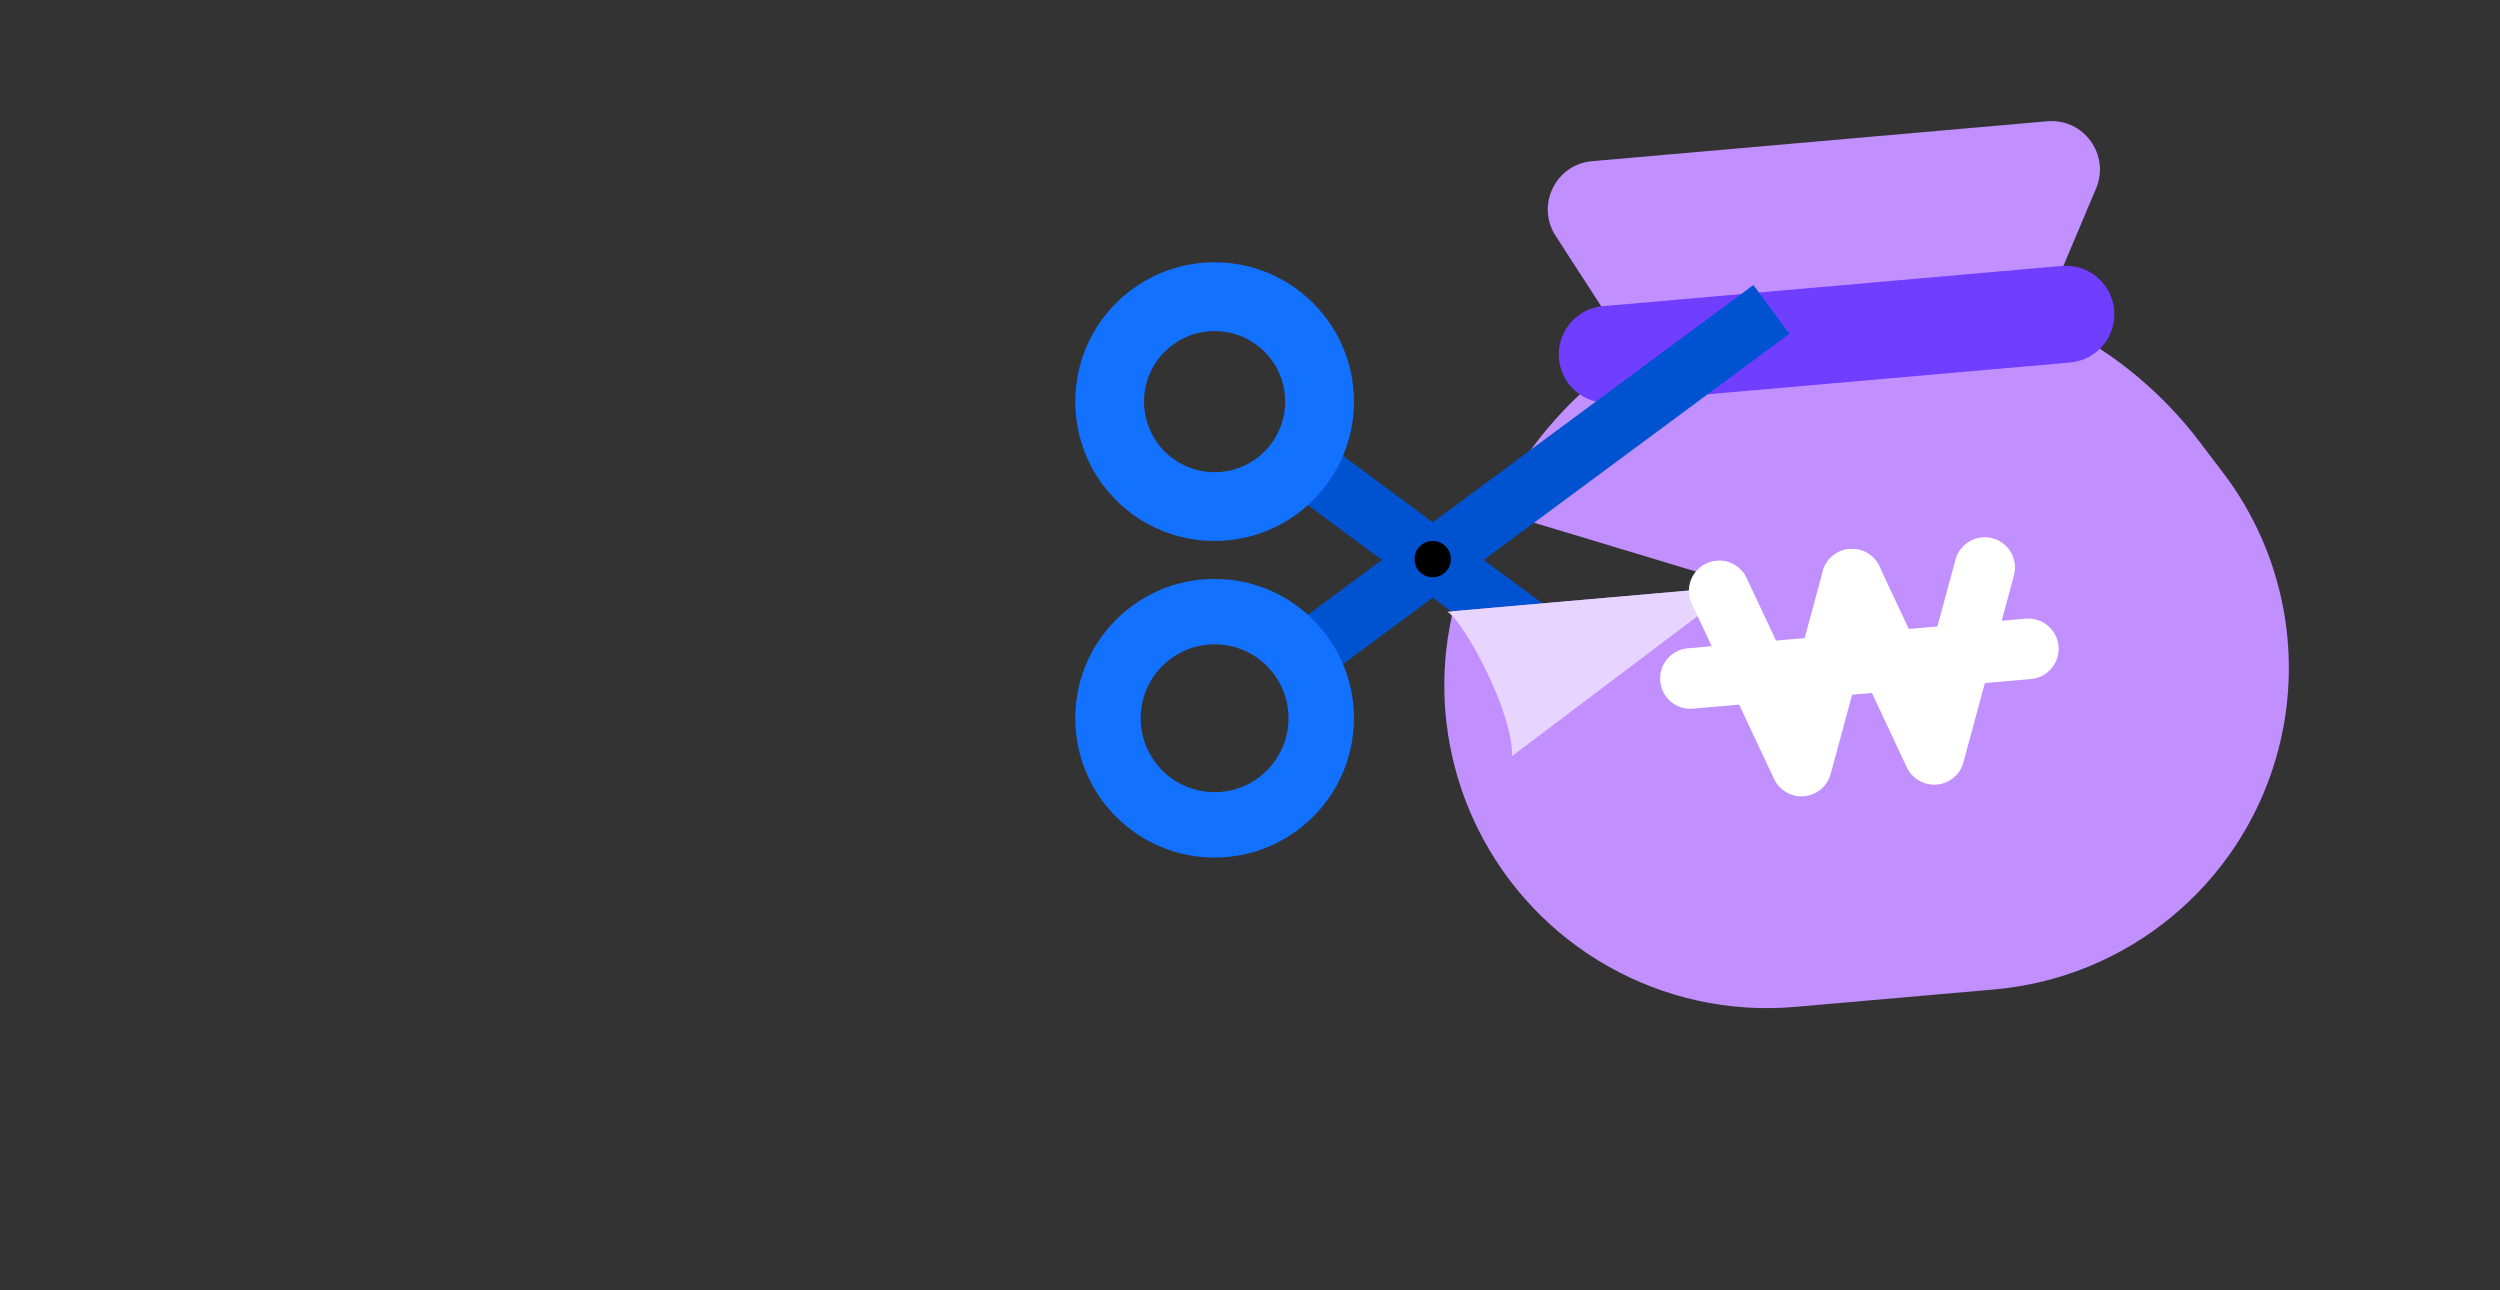 <svg width="372" height="192" viewBox="0 0 372 192" fill="none" xmlns="http://www.w3.org/2000/svg">
    <rect x="0" y="0" width="372" height="192" fill="#333333" stroke="none"/>
    <rect x="191.45" y="72.825" width="9.014" height="40.564" transform="rotate(-53.49 191.45 72.825)" fill="#0053D0"/>
    <path fill-rule="evenodd" clip-rule="evenodd" d="M180.732 80.493C192.183 80.493 201.465 71.211 201.465 59.761C201.465 48.31 192.183 39.028 180.732 39.028C169.282 39.028 160 48.31 160 59.761C160 71.211 169.282 80.493 180.732 80.493ZM180.732 70.261C186.531 70.261 191.232 65.56 191.232 59.761C191.232 53.962 186.531 49.261 180.732 49.261C174.933 49.261 170.232 53.962 170.232 59.761C170.232 65.56 174.933 70.261 180.732 70.261Z" fill="#1271FF"/>
    <path fill-rule="evenodd" clip-rule="evenodd" d="M267.122 149.825C247.369 151.557 228.584 140.969 219.837 123.174C214.872 113.073 213.666 101.673 216.2 90.949L259.369 87.165L222.31 75.982L222.879 74.874C232.236 56.661 250.287 44.527 270.685 42.739L274.618 42.394C295.015 40.605 314.903 49.414 327.286 65.721L330.807 70.357C339.989 82.448 342.911 98.171 338.687 112.754C333.17 131.799 316.513 145.495 296.761 147.227L267.122 149.825Z" fill="#C28FFF"/>
    <path d="M231.473 35.086C228.521 30.523 231.484 24.459 236.897 23.984L304.627 18.046C310.04 17.572 314.013 23.028 311.9 28.034L303.072 48.948L243.806 54.144L231.473 35.086Z" fill="#C28FFF"/>
    <path d="M239.158 52.742L307.403 46.758" stroke="#6F3EFF" stroke-width="14.422" stroke-linecap="round"/>
    <path d="M225 112.5C225.152 105.972 217.921 92.608 215.369 91.022L258.471 87.243L225 112.5Z" fill="#E8D5FF"/>
    <rect width="9.014" height="86.383" transform="matrix(0.595 0.804 0.804 -0.595 191.45 93.81)" fill="#0053D0"/>
    <path fill-rule="evenodd" clip-rule="evenodd" d="M180.732 86.141C192.183 86.141 201.465 95.423 201.465 106.874C201.465 118.324 192.183 127.606 180.732 127.606C169.282 127.606 160 118.324 160 106.874C160 95.423 169.282 86.141 180.732 86.141ZM180.732 95.874C186.807 95.874 191.732 100.799 191.732 106.874C191.732 112.949 186.807 117.874 180.732 117.874C174.657 117.874 169.732 112.949 169.732 106.874C169.732 100.799 174.657 95.874 180.732 95.874Z" fill="#1271FF"/>
    <circle cx="213.183" cy="83.197" r="2.704" fill="black"/>
    <path d="M255.815 87.915L268.055 113.987L275.571 86.183" stroke="white" stroke-width="9.014" stroke-linecap="round" stroke-linejoin="round"/>
    <path d="M275.57 86.182L287.81 112.255L295.326 84.45" stroke="white" stroke-width="9.014" stroke-linecap="round" stroke-linejoin="round"/>
    <path d="M251.53 100.958L301.816 96.549" stroke="white" stroke-width="9.014" stroke-linecap="round" stroke-linejoin="round"/>
</svg>
